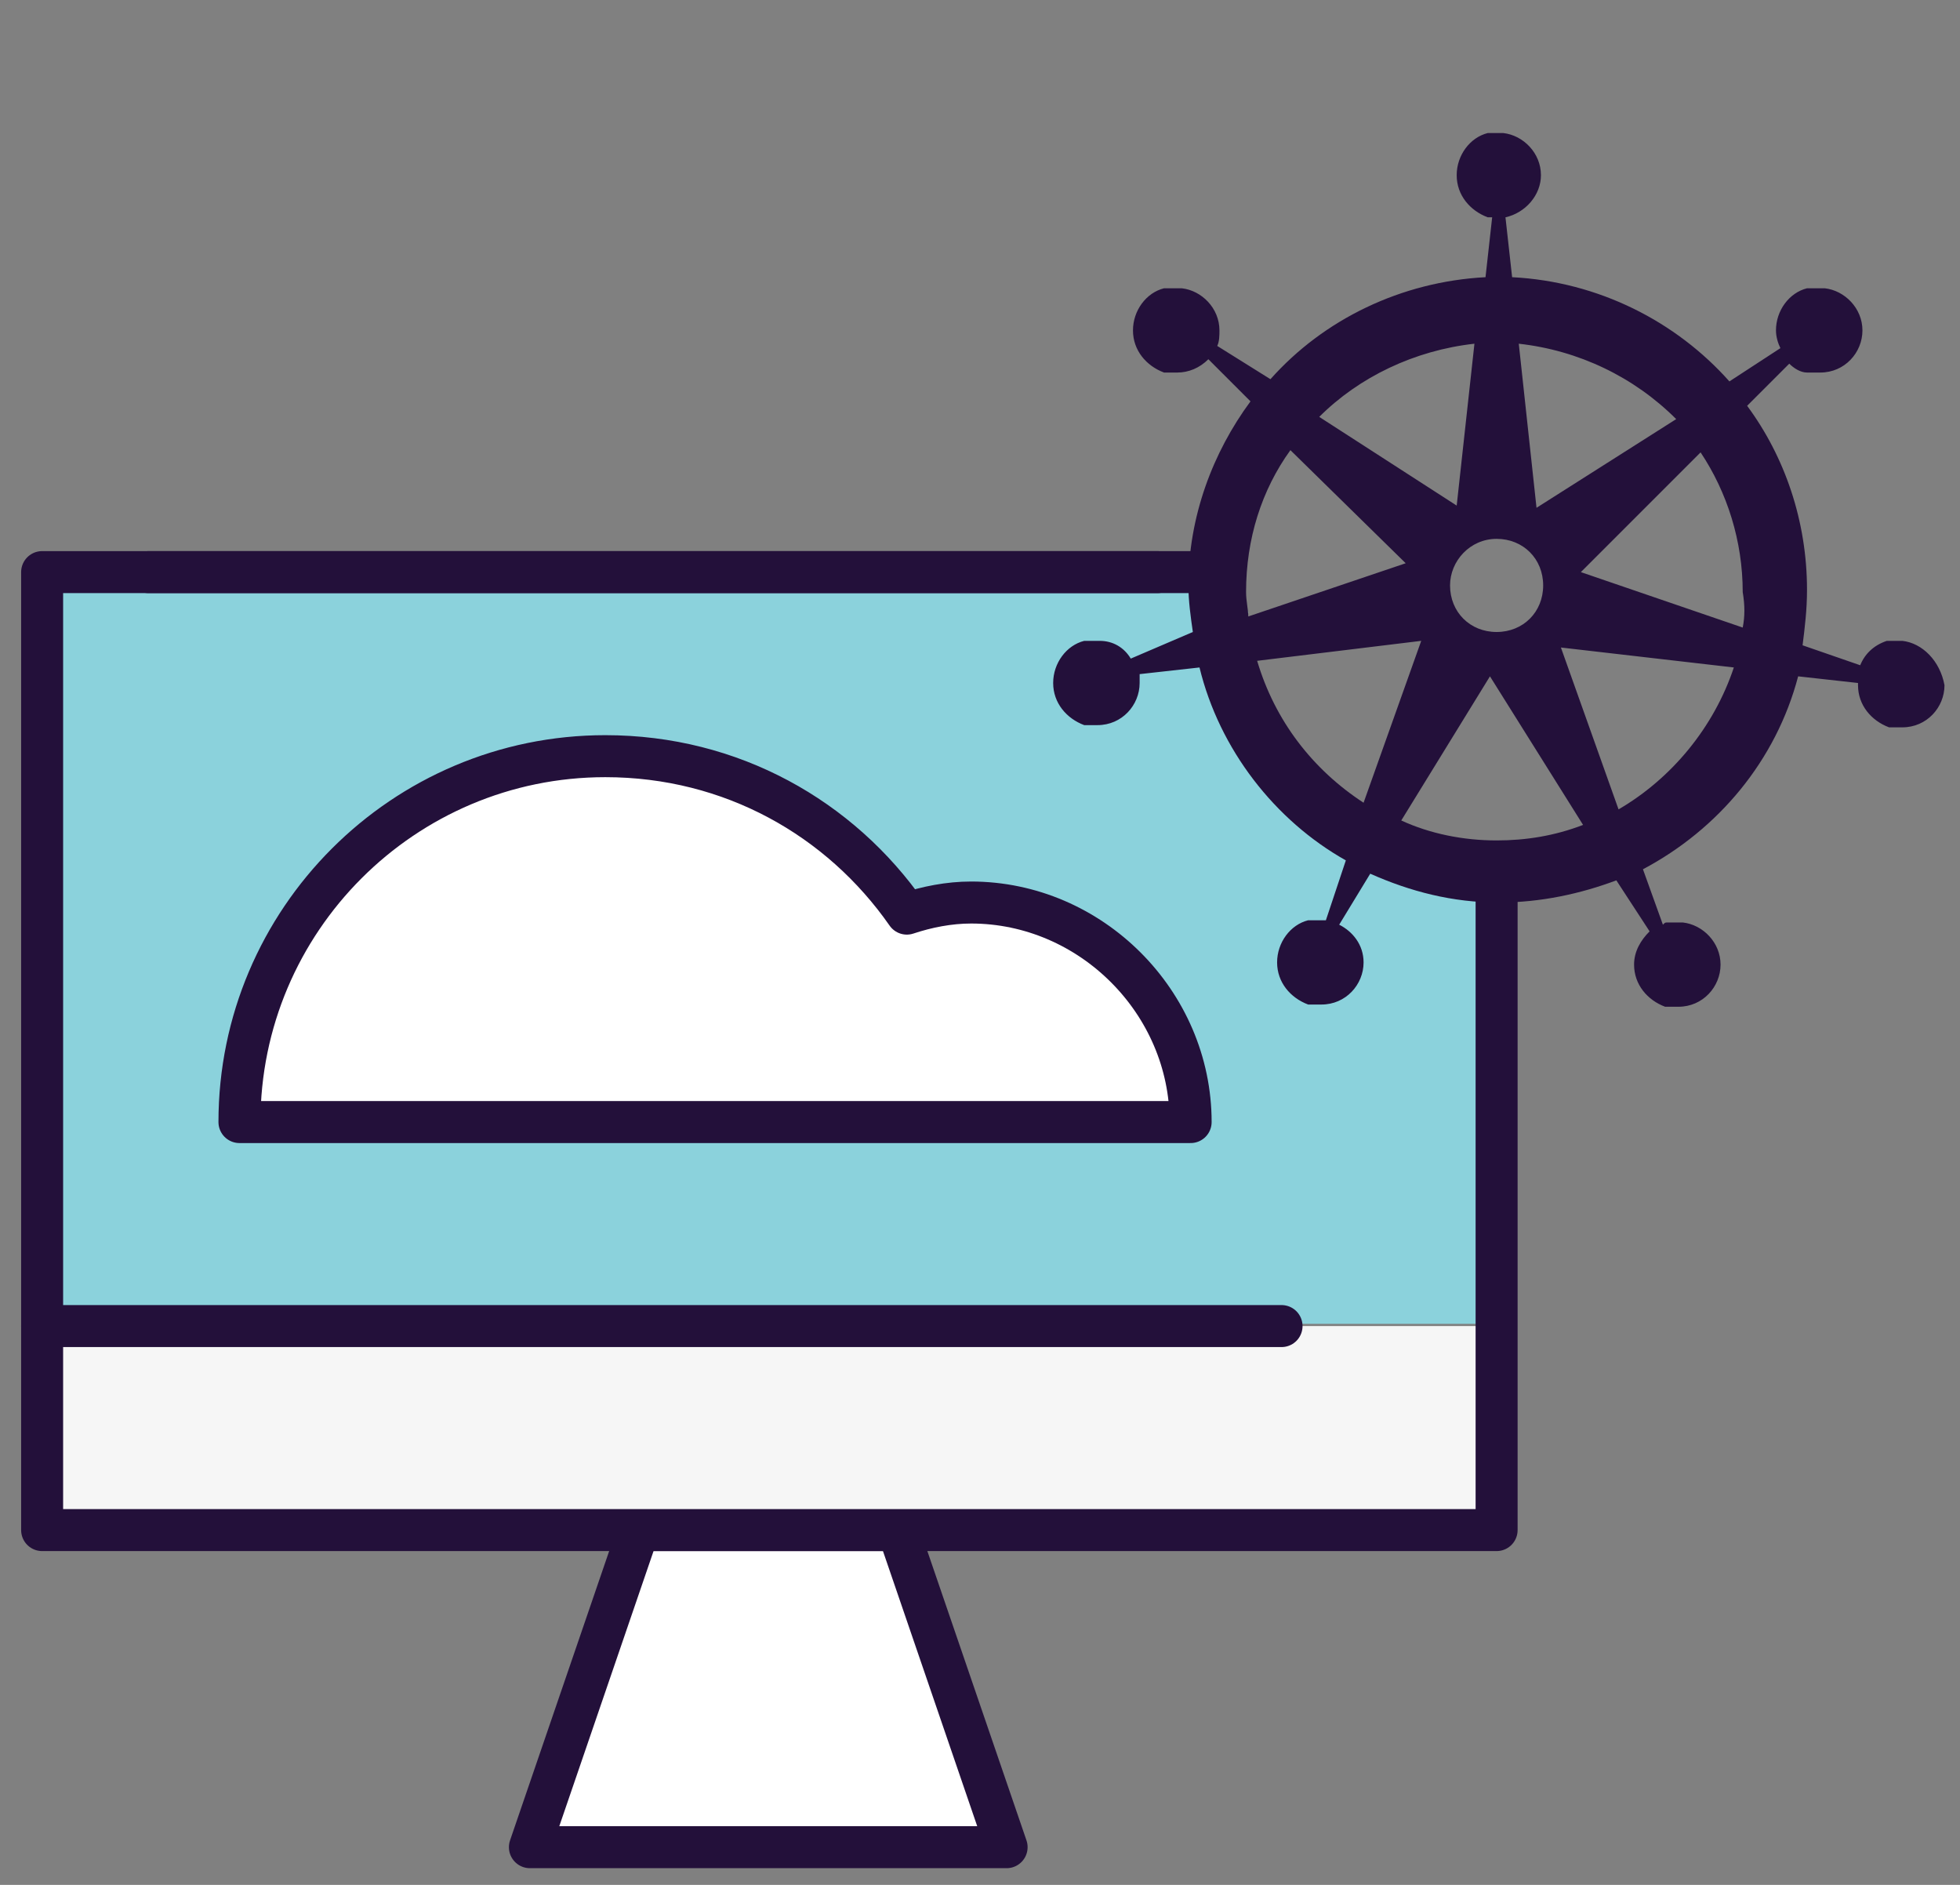 <?xml version="1.0" encoding="utf-8"?>
<!-- Generator: Adobe Illustrator 22.1.0, SVG Export Plug-In . SVG Version: 6.00 Build 0)  -->
<svg version="1.1" xmlns="http://www.w3.org/2000/svg" xmlns:xlink="http://www.w3.org/1999/xlink" x="0px" y="0px"
	 viewBox="0 0 88.4 85" style="enable-background:new 0 0 88.4 85;" xml:space="preserve">
<rect x="0" y="0" width="88.4" height="85" fill="#808080" stroke="none"/>
<style type="text/css">
	.st0{display:none;}
	.st1{display:inline;}
	.st2{fill:#FFFFFF;}
	.st3{fill:#8BD2DC;}
	.st4{fill:none;stroke:#23103A;stroke-width:1.894;stroke-linecap:round;stroke-linejoin:round;stroke-miterlimit:10;}
	.st5{fill:#FFFFFF;stroke:#23103A;stroke-width:1.894;stroke-linecap:round;stroke-linejoin:round;stroke-miterlimit:10;}
	.st6{fill:#23103A;}
	.st7{fill:#FFFFFF;stroke:#23103A;stroke-width:1.423;stroke-linecap:round;stroke-linejoin:round;stroke-miterlimit:10;}
	.st8{fill:none;stroke:#23103A;stroke-width:1.894;stroke-linecap:round;stroke-linejoin:round;stroke-miterlimit:10;}
	.st9{fill:#F6F6F6;}
	.st10{display:inline;fill:#8BD2DC;}
</style>
<g id="Layer_1" class="st0">
	<g class="st1">
		<rect x="19.3" y="55.7" class="st2" width="45.7" height="7.1"/>
		<rect x="9" y="4.1" class="st3" width="66.3" height="51.6"/>
		<rect x="9" y="4.1" class="st4" width="66.3" height="51.6"/>
		<rect x="1.2" y="62.7" class="st3" width="81.9" height="18.1"/>
		<rect x="16.2" y="11.2" class="st5" width="51.9" height="37.4"/>
		<polyline class="st4" points="19.3,55.7 19.3,62.7 65,62.7 65,55.7 		"/>
		<polyline class="st4" points="19.3,62.7 83.1,62.7 83.1,80.9 1.2,80.9 1.2,62.7 9,62.7 		"/>
		<line class="st4" x1="83.1" y1="71.8" x2="52.1" y2="71.8"/>
		<circle class="st6" cx="46.6" cy="71.8" r="1.5"/>
		<g>
			<rect x="28.4" y="21.9" class="st3" width="27.5" height="16.1"/>
			<g>
				<line class="st7" x1="32.3" y1="25.3" x2="35.7" y2="25.3"/>
				<line class="st7" x1="39.2" y1="25.3" x2="52" y2="25.3"/>
				<line class="st7" x1="32.3" y1="29.9" x2="45.1" y2="29.9"/>
				<line class="st7" x1="32.3" y1="34.5" x2="41.6" y2="34.5"/>
				<line class="st7" x1="48.6" y1="29.9" x2="52" y2="29.9"/>
				<line class="st7" x1="45.6" y1="34.5" x2="52" y2="34.5"/>
			</g>
		</g>
	</g>
</g>
<g id="Layer_4" class="st0">
	<g class="st1">
		<circle class="st3" cx="47.6" cy="45.3" r="26.7"/>
		<g>
			<path class="st8" d="M41.8,71.3c1.9,0.4,3.8,0.6,5.9,0.6C62.4,72,74.3,60,74.3,45.3S62.4,18.6,47.6,18.6S21,30.6,21,45.3
				c0,7.8,3.4,14.8,8.7,19.7"/>
			<polyline class="st8" points="47.6,26.4 47.6,45.3 39.3,37 			"/>
			<path class="st8" d="M47.6,7.7C26.9,7.7,10,24.5,10,45.3s16.8,37.6,37.6,37.6"/>
			<polyline class="st8" points="43.1,13.3 48.7,7.7 43.1,2.1 			"/>
		</g>
	</g>
</g>
<g id="Layer_2">
	<g>
		<polygon class="st5" points="40.5,69 28.8,69 23.9,83.3 45.4,83.3 		"/>
		<rect x="1.9" y="59.8" class="st9" width="65.6" height="9.2"/>
		<path class="st3" d="M67.4,39.1c-1.1,0-2.1-0.3-2.9-0.7c-2-0.1-3.5-1-4.4-2.4c-1.6-0.8-2.6-2.3-2.9-4c-0.8-1.3-1.1-2.9-0.9-4.4
			l-1.9-1.9H1.9v34h65.6L67.4,39.1C67.4,39.1,67.4,39.1,67.4,39.1z"/>
		<path class="st5" d="M43.8,40.7c-1,0-2,0.2-2.9,0.5c-3-4.3-7.9-7.1-13.6-7.1c-9.1,0-16.5,7.4-16.5,16.5h42.9
			C53.7,45.2,49.2,40.7,43.8,40.7z"/>
		<polyline class="st4" points="67.5,39 67.5,69 1.9,69 1.9,25.8 52.2,25.8 		"/>
		<line class="st4" x1="1.9" y1="59.8" x2="57.8" y2="59.8"/>
		<path class="st6" d="M85.8,28.9c-0.1,0-0.1,0-0.2,0c0,0,0,0,0,0c0,0,0,0,0,0c-0.1,0-0.2,0-0.2,0c0,0,0,0-0.1,0c-0.1,0-0.1,0-0.2,0
			c0,0,0,0,0,0c-0.6,0.2-1,0.6-1.2,1.1l-2.6-0.9c0.1-0.8,0.2-1.6,0.2-2.5c0-3.1-1-6-2.7-8.3l1.9-1.9c0.2,0.2,0.5,0.4,0.8,0.4
			c0,0,0,0,0,0c0.1,0,0.1,0,0.2,0c0,0,0,0,0.1,0c0.1,0,0.2,0,0.3,0c1.1,0,1.9-0.9,1.9-1.9c0-1-0.8-1.8-1.7-1.9c-0.1,0-0.1,0-0.2,0
			c0,0,0,0,0,0h0c-0.1,0-0.2,0-0.3,0c0,0,0,0-0.1,0c-0.1,0-0.1,0-0.2,0c0,0,0,0,0,0c0,0,0,0,0,0c-0.8,0.2-1.4,1-1.4,1.9
			c0,0.3,0.1,0.6,0.2,0.8l-2.3,1.5c-2.4-2.7-5.9-4.5-9.8-4.7l-0.3-2.7c0.9-0.2,1.6-1,1.6-1.9c0-1-0.8-1.8-1.7-1.9
			c-0.1,0-0.1,0-0.2,0c0,0,0,0,0,0c0,0,0,0,0,0c-0.1,0-0.2,0-0.2,0c0,0,0,0-0.1,0c-0.1,0-0.1,0-0.2,0c0,0,0,0,0,0
			c-0.8,0.2-1.4,1-1.4,1.9c0,0.9,0.6,1.6,1.4,1.9c0,0,0,0,0,0c0,0,0.1,0,0.2,0l-0.3,2.7c-3.8,0.2-7.3,1.9-9.7,4.6l-2.4-1.5
			c0.1-0.2,0.1-0.5,0.1-0.7c0-1-0.8-1.8-1.7-1.9c-0.1,0-0.1,0-0.2,0c0,0,0,0,0,0h0c-0.1,0-0.2,0-0.3,0c0,0,0,0-0.1,0
			c-0.1,0-0.1,0-0.2,0c0,0,0,0,0,0l0,0c-0.8,0.2-1.4,1-1.4,1.9c0,0.9,0.6,1.6,1.4,1.9c0,0,0,0,0,0c0.1,0,0.1,0,0.2,0c0,0,0,0,0.1,0
			c0.1,0,0.2,0,0.3,0c0.5,0,1-0.2,1.4-0.6l1.9,1.9c-1.7,2.3-2.8,5.2-2.8,8.3c0,0.7,0.1,1.4,0.2,2.1L51,29.7
			c-0.3-0.5-0.8-0.8-1.4-0.8c-0.1,0-0.1,0-0.2,0c0,0,0,0,0,0c0,0,0,0,0,0c-0.1,0-0.2,0-0.2,0c0,0,0,0-0.1,0c-0.1,0-0.1,0-0.2,0
			c0,0,0,0,0,0c-0.8,0.2-1.4,1-1.4,1.9c0,0.9,0.6,1.6,1.4,1.9c0,0,0,0,0,0c0,0,0,0,0,0c0.1,0,0.1,0,0.2,0c0,0,0,0,0.1,0
			c0.1,0,0.2,0,0.3,0c1.1,0,1.9-0.9,1.9-1.9c0-0.1,0-0.3,0-0.4l2.7-0.3c0.9,3.7,3.4,6.9,6.6,8.7l-0.9,2.7c-0.1,0-0.1,0-0.2,0
			c0,0,0,0,0,0c0,0,0,0,0,0c-0.1,0-0.2,0-0.3,0c0,0,0,0-0.1,0c-0.1,0-0.1,0-0.2,0c0,0,0,0,0,0c-0.8,0.2-1.4,1-1.4,1.9
			c0,0.9,0.6,1.6,1.4,1.9c0,0,0,0,0,0c0,0,0,0,0,0c0.1,0,0.1,0,0.2,0c0,0,0,0,0.1,0c0.1,0,0.2,0,0.3,0c1.1,0,1.9-0.9,1.9-1.9
			c0-0.8-0.5-1.4-1.1-1.7l1.4-2.3c1.8,0.8,3.7,1.3,5.8,1.3c1.9,0,3.7-0.4,5.3-1l1.5,2.3c-0.4,0.4-0.7,0.9-0.7,1.5
			c0,0.9,0.6,1.6,1.4,1.9c0,0,0,0,0,0c0,0,0,0,0,0c0.1,0,0.1,0,0.2,0c0,0,0,0,0.1,0c0.1,0,0.2,0,0.3,0c1.1,0,1.9-0.9,1.9-1.9
			c0-1-0.8-1.8-1.7-1.9c-0.1,0-0.1,0-0.2,0c0,0,0,0,0,0s0,0,0,0c0,0,0,0,0,0c-0.1,0-0.2,0-0.2,0c0,0,0,0-0.1,0c-0.1,0-0.1,0-0.2,0
			c0,0,0,0,0,0c-0.1,0-0.1,0-0.2,0.1l-0.9-2.5c3.4-1.8,6-4.9,7-8.7l2.7,0.3c0,0,0,0.1,0,0.1c0,0.9,0.6,1.6,1.4,1.9c0,0,0,0,0,0
			c0,0,0,0,0,0c0.1,0,0.1,0,0.2,0c0,0,0,0,0.1,0c0.1,0,0.2,0,0.3,0c1.1,0,1.9-0.9,1.9-1.9C87.5,29.8,86.7,29,85.8,28.9z M75.6,18.9
			l-6.3,4l-0.8-7.4C71.2,15.8,73.7,17,75.6,18.9z M67.5,24.3c1.2,0,2.1,0.9,2.1,2.1c0,1.2-0.9,2.1-2.1,2.1c-1.2,0-2.1-0.9-2.1-2.1
			C65.4,25.3,66.3,24.3,67.5,24.3z M66.5,15.5l-0.8,7.3l-6.2-4C61.3,17,63.8,15.8,66.5,15.5z M56.2,26.7c0-2.4,0.7-4.6,2-6.4
			l5.2,5.1l-7.1,2.4C56.3,27.5,56.2,27.1,56.2,26.7z M61.5,36.2c-2.3-1.5-4-3.7-4.8-6.4l7.4-0.9L61.5,36.2z M67.5,37.9
			c-1.5,0-3-0.3-4.3-0.9l4-6.5l4.2,6.7C70.1,37.7,68.8,37.9,67.5,37.9z M73,36.5l-2.6-7.3l7.8,0.9C77.3,32.8,75.4,35.1,73,36.5z
			 M78.6,28.3l-7.3-2.5l5.4-5.4c1.2,1.8,1.9,4,1.9,6.3C78.7,27.3,78.7,27.8,78.6,28.3z"/>
		<line class="st4" x1="6.7" y1="25.8" x2="55.2" y2="25.8"/>
	</g>
</g>
<g id="Layer_3" class="st0">
	<circle class="st10" cx="44.1" cy="49.7" r="33.6"/>
	<g class="st1">
		<path class="st4" d="M36.7,83.1c2.4,0.5,4.9,0.8,7.5,0.8c18.9,0,34.2-15.3,34.2-34.2S63.1,15.6,44.2,15.6S10,30.9,10,49.8
			c0,10,4.3,19,11.2,25.3"/>
		<polyline class="st4" points="44.2,25.5 44.2,49.8 33.6,39.1 		"/>
		<line class="st4" x1="16.2" y1="14.9" x2="19.6" y2="18.3"/>
		<line class="st4" x1="17.9" y1="11.7" x2="12.9" y2="16.8"/>
		<line class="st4" x1="71.5" y1="15" x2="68.1" y2="18.3"/>
		<line class="st4" x1="74.7" y1="16.7" x2="69.6" y2="11.7"/>
		<path class="st5" d="M47.4,1.1h-6.3c-5.6,0-10.2,4.6-10.2,10.2v0h26.7v0C57.6,5.6,53,1.1,47.4,1.1z"/>
	</g>
</g>
</svg>
